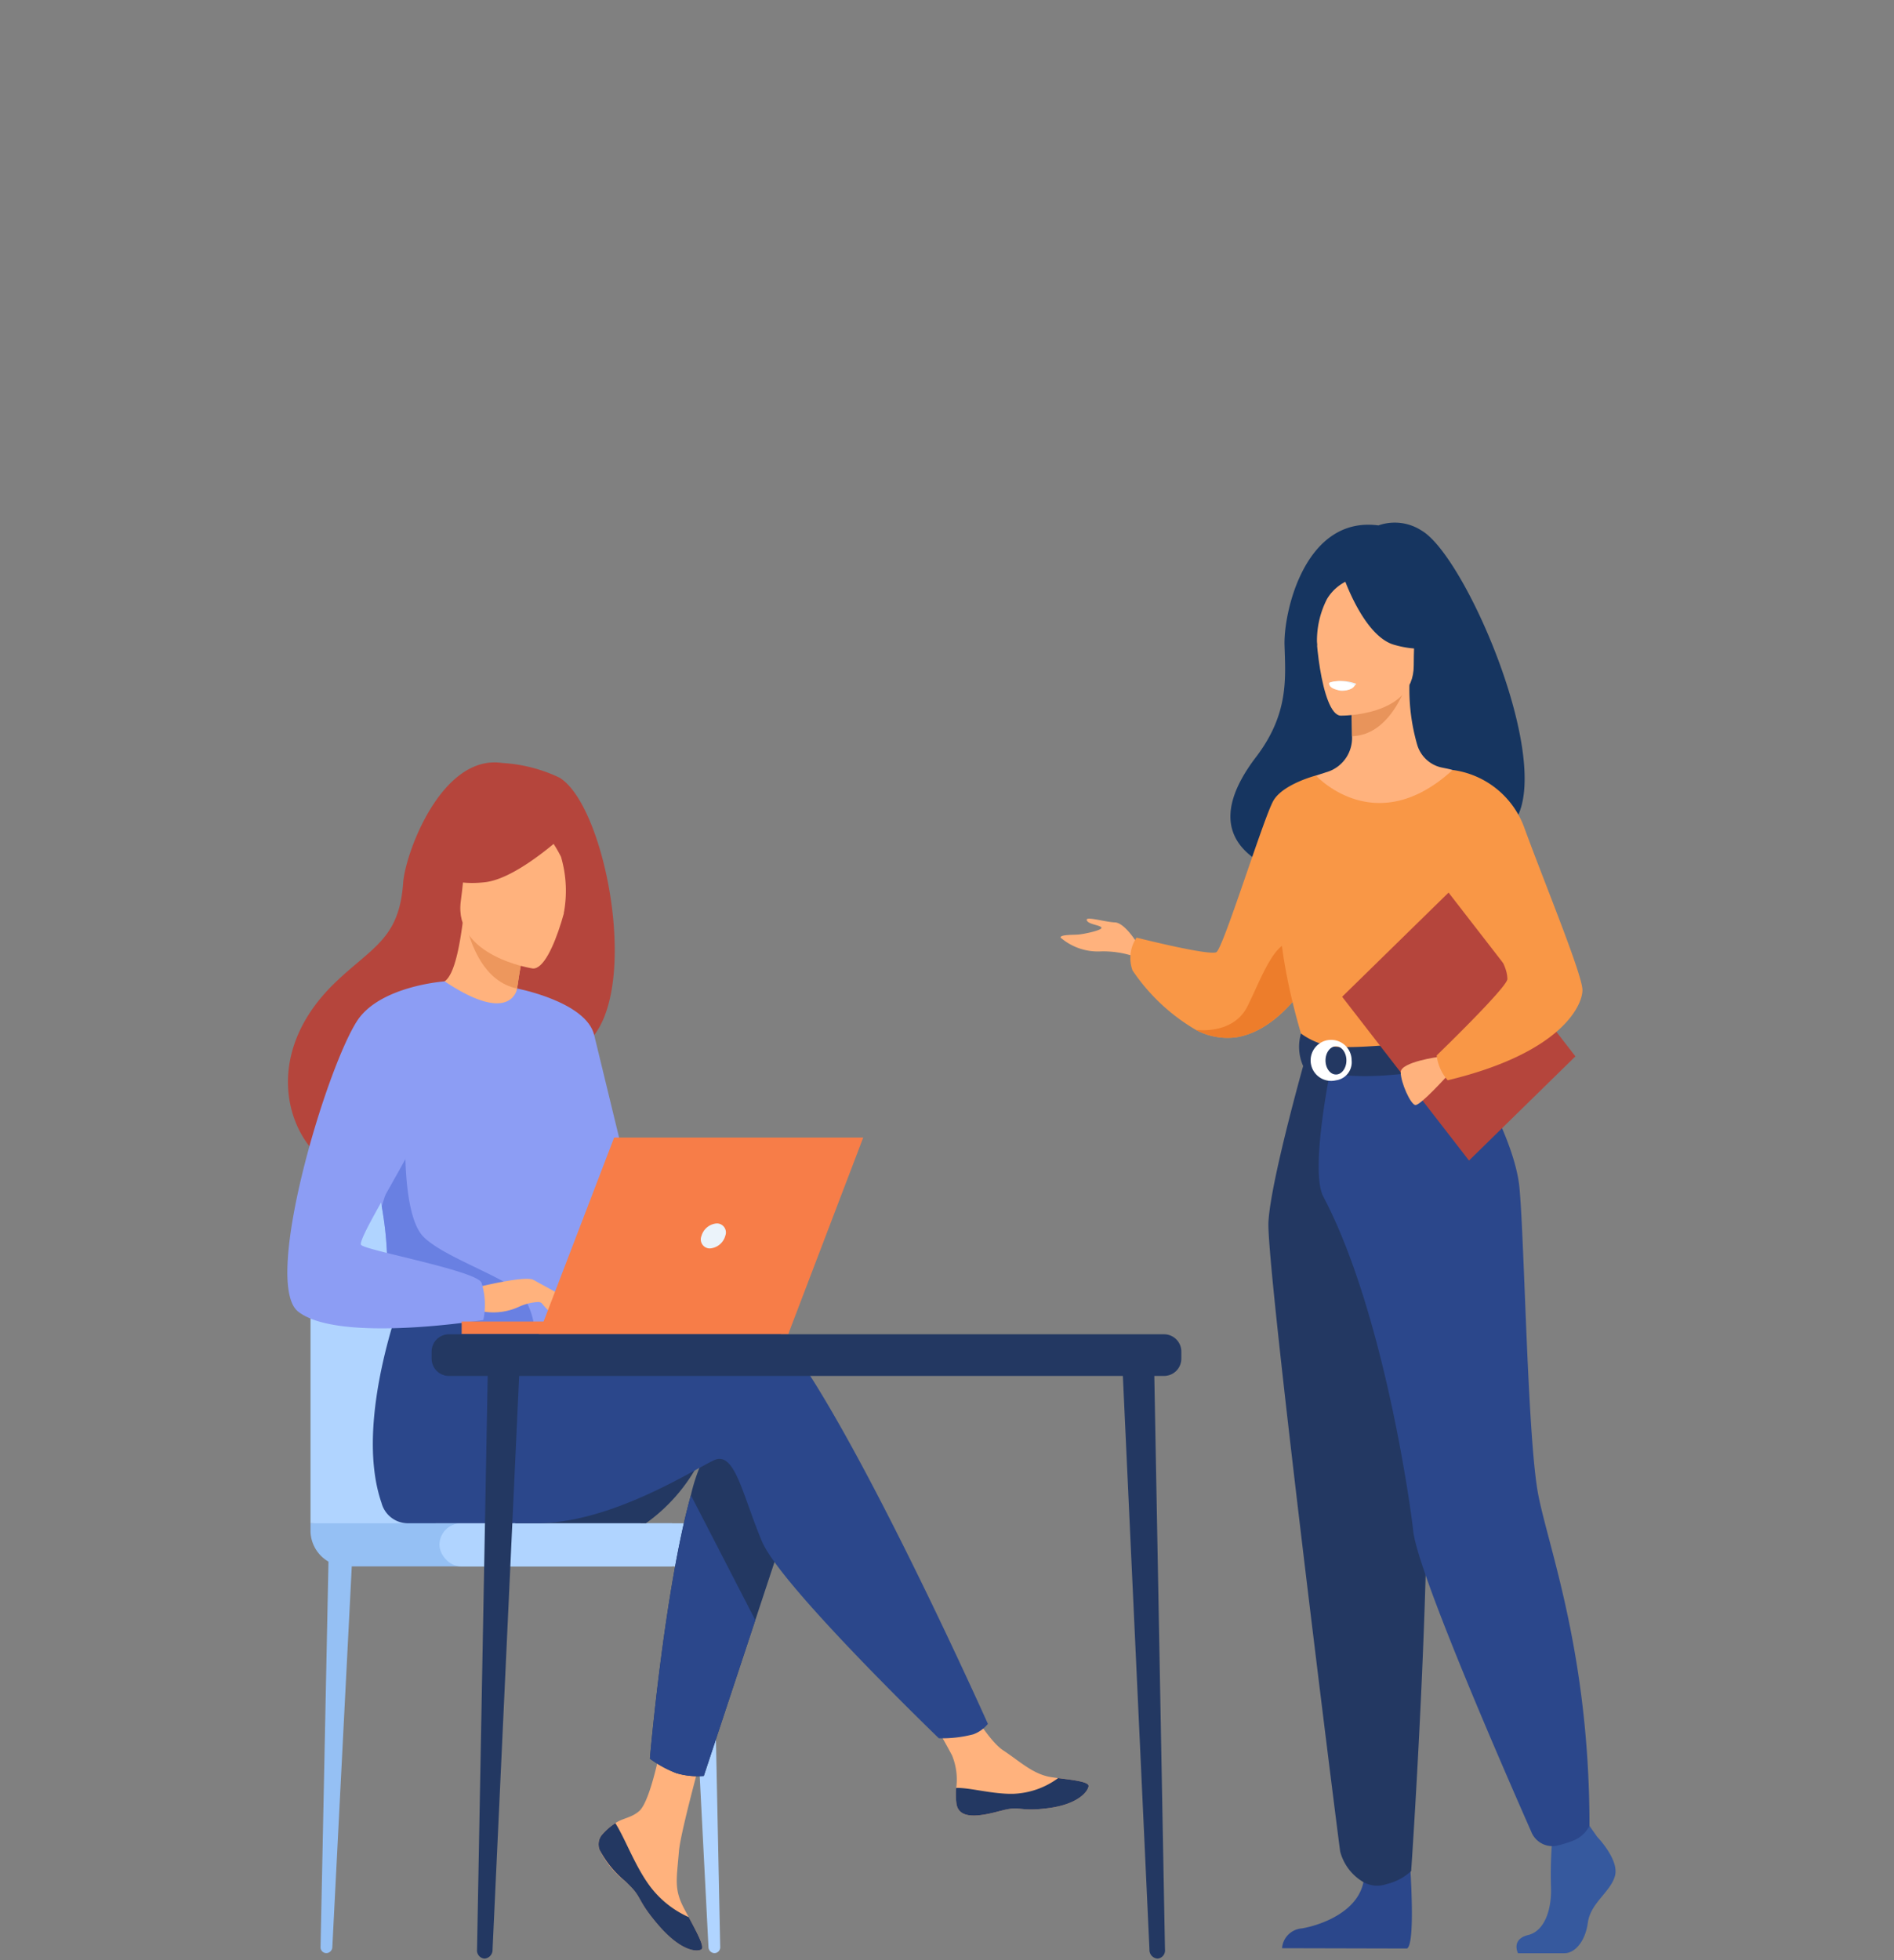 <svg xmlns="http://www.w3.org/2000/svg" width="145" height="150" viewBox="0 0 145 150">
  <rect x="0" y="0" width="145" height="150" fill="#808080" stroke="none"/>
  <g id="组_314" data-name="组 314" transform="translate(-655 2119)">
    <rect id="矩形_281" data-name="矩形 281" width="145" height="150" transform="translate(655 -2119)" fill="#fff" opacity="0"/>
    <g id="组_313" data-name="组 313" transform="translate(136.369 -2213.988)">
      <g id="组_79" data-name="组 79" transform="translate(599.822 134.988)">
        <path id="路径_230" data-name="路径 230" d="M561.617,443.5a3.772,3.772,0,0,0-3.312-.4c-5.625-.742-7.266,6.63-7.189,9.166s.334,5.261-2.179,8.556c-7.257,9.519,7.94,9.938,7.94,9.938.128-7.6,8.241-4.83,7.886-4.06C575.162,469.506,565.8,445.936,561.617,443.5Z" transform="translate(-533.967 -442.893)" fill="#163560"/>
        <path id="路径_231" data-name="路径 231" d="M484.047,605.37s-.989-1.692-1.786-1.726-2.274-.5-2.156-.166,1.033.364,1.122.565-1.358.5-1.771.531-1.388,0-1.358.232a4.372,4.372,0,0,0,2.974,1.061,7.445,7.445,0,0,1,2.725.4Z" transform="translate(-478.096 -573.058)" fill="#ffb27d"/>
        <path id="路径_232" data-name="路径 232" d="M521.332,558.871a17.1,17.1,0,0,1-1.513,2.572c-1.176,1.654-2.987,3.565-5.265,3.943a5.111,5.111,0,0,1-3.127-.57h0a14.921,14.921,0,0,1-4.842-4.549,2.8,2.8,0,0,1,.31-2.506s5.58,1.411,6.112,1.112,3.631-10.335,4.37-11.6,3.255-1.917,3.255-1.917l.7,13.513Z" transform="translate(-501.075 -526.011)" fill="#f99746"/>
        <path id="路径_233" data-name="路径 233" d="M541.312,616.244c-1.176,1.654-2.987,3.565-5.265,3.943a5.111,5.111,0,0,1-3.127-.57c.108.015,2.868.4,3.969-1.813,1.122-2.257,2.336-5.841,4-4.645C541.612,613.674,541.58,614.956,541.312,616.244Z" transform="translate(-522.568 -580.814)" fill="#ed7d2b"/>
        <path id="路径_234" data-name="路径 234" d="M669.124,971.847s1.7,1.747,1.371,2.987-1.869,2.068-2.077,3.584-1.039,2.343-1.786,2.343h-3.565s-.549-1.067.778-1.39,1.83-2.1,1.747-3.758a32.728,32.728,0,0,1,.125-3.86l2.825-.735.582.827Z" transform="translate(-628.046 -871.293)" fill="#36599e"/>
        <path id="路径_235" data-name="路径 235" d="M577.614,979.33s.612,7.4-.136,7.812l-9.568-.023a1.645,1.645,0,0,1,1.537-1.516c1.537-.276,4.237-1.286,4.694-3.539s3.473-2.734,3.473-2.734Z" transform="translate(-550.95 -878.034)" fill="#2b478b"/>
        <path id="路径_236" data-name="路径 236" d="M586.255,544.493c-1.97-4.963-3.174-6.386-2.944-7.925.172-1.146-.521-21.37-.521-21.37-.234-.081-.7-.155-.957-.219a2.51,2.51,0,0,1-1.754-1.715,15.308,15.308,0,0,1-.595-4.564l-.253.055-4.241.944s.1,1.5.1,2.912v.036a2.722,2.722,0,0,1-1.76,2.651l-1,.323a48.31,48.31,0,0,0-1.854,10.129c-.3,5.132,2.832,7.363-.025,17.618-2.916,10.474,16.895,3.869,15.807,1.127Z" transform="translate(-552.773 -496.273)" fill="#ffb27d"/>
        <path id="路径_237" data-name="路径 237" d="M595.75,509.944s.1,1.5.1,2.912c2.374-.076,3.627-2.508,4.141-3.856Z" transform="translate(-573.533 -496.517)" fill="#e8945b"/>
        <path id="路径_238" data-name="路径 238" d="M583.515,475.349s5.614.1,5.618-3.826.731-6.564-2.853-6.8-4.283,1.267-4.568,2.578S582.053,475.22,583.515,475.349Z" transform="translate(-562.091 -460.585)" fill="#ffb27d"/>
        <path id="路径_239" data-name="路径 239" d="M592.642,460.889s1.537,4.611,3.9,5.293,3.382-.028,3.382-.028a7.7,7.7,0,0,1-2.185-4.436s-3.933-3.023-5.095-.829Z" transform="translate(-571.011 -456.843)" fill="#163560"/>
        <path id="路径_240" data-name="路径 240" d="M582.46,463.075a3.542,3.542,0,0,0-1.609,1.412,6.986,6.986,0,0,0-.759,3.609s-1.158-3.135.143-4.906C581.616,461.311,582.46,463.075,582.46,463.075Z" transform="translate(-560.447 -458.655)" fill="#163560"/>
        <path id="路径_241" data-name="路径 241" d="M589.308,507.226a1.363,1.363,0,0,1-1.163.533,1.055,1.055,0,0,1-.865-.642A3.38,3.38,0,0,1,589.308,507.226Z" transform="translate(-566.663 -494.9)" fill="#ebf3fa"/>
        <path id="路径_242" data-name="路径 242" d="M584.026,552.039a48.427,48.427,0,0,1,0,4.97c-.094,1.8-1.713,4.2-1.941,4.8-.576,1.494-1.226,1.735-1.226,1.735l-5.023,1.384-1.766.485-5.57-1.869s-2.538-7.957-1.518-12.436a37.091,37.091,0,0,1,2.576-7.591s4.545,5,10.463-.425l4.007,8.947Z" transform="translate(-550.002 -524.17)" fill="#f99746"/>
        <path id="路径_243" data-name="路径 243" d="M565.3,657.8s-2.759,9.649-2.936,12.933,5.274,46.666,5.493,48.179a3.834,3.834,0,0,0,1.783,2.336,2.154,2.154,0,0,0,1.76.153,4.221,4.221,0,0,0,1.89-1s2.147-30.938.818-41.99a196.218,196.218,0,0,1-1.344-20.609H565.3Z" transform="translate(-546.446 -617.219)" fill="#233862"/>
        <path id="路径_244" data-name="路径 244" d="M593.508,656.28s4.207,6.345,4.6,10.633.616,19.353,1.45,23.534,3.907,12.227,3.907,25.268a2.421,2.421,0,0,1-1.3,1.146,9.911,9.911,0,0,1-1.148.357A1.747,1.747,0,0,1,599,716.142c-2.075-4.7-8.688-19.844-9.028-22.99-.24-2.224-2.328-16.953-6.883-25.594-1.093-2.075.67-10.325.67-10.325l9.751-.95Z" transform="translate(-562.969 -615.986)" fill="#2b478b"/>
        <path id="路径_245" data-name="路径 245" d="M588.954,507.456s-.1.463-1.122.391c0,0-.861-.06-.835-.568A2.483,2.483,0,0,1,588.954,507.456Z" transform="translate(-566.433 -495.024)" fill="#fff"/>
        <path id="路径_246" data-name="路径 246" d="M574.91,649.91a5.371,5.371,0,0,0,3.306,1.035c2.629.059,9.139-.753,9.139-.753a6.737,6.737,0,0,1,.278,1.868s-7.952,2.255-12.561.329a3.628,3.628,0,0,1-.164-2.477Z" transform="translate(-556.5 -610.819)" fill="#233862"/>
        <path id="路径_247" data-name="路径 247" d="M584.619,655.761a1.57,1.57,0,1,1,1.2-1.526A1.394,1.394,0,0,1,584.619,655.761Zm0-2.6c-.442,0-.8.483-.8,1.078s.359,1.078.8,1.078.8-.483.8-1.078S585.061,653.158,584.619,653.158Z" transform="translate(-563.532 -613.09)" fill="#fff"/>
        <path id="路径_248" data-name="路径 248" d="M610.128,605.323l-8.146,7.972-9.712-12.533,8.148-7.972Z" transform="translate(-570.71 -564.485)" fill="#b5453c"/>
        <path id="路径_249" data-name="路径 249" d="M618.986,659.31S616,659.7,616.01,660.5s.744,2.432,1.112,2.506,2.43-2.213,2.43-2.213Z" transform="translate(-589.967 -618.444)" fill="#ffb27d"/>
        <path id="路径_250" data-name="路径 250" d="M629.294,543.1a6.787,6.787,0,0,1,5.514,4.487c1.528,4.173,4.426,11.181,4.426,12.359s-1.62,4.813-10.316,6.9a3.516,3.516,0,0,1-.844-1.9s5.429-5.24,5.414-5.852c-.028-1.158-.889-2.687-5.656-8.044C626.537,549.592,629.294,543.1,629.294,543.1Z" transform="translate(-599.277 -524.178)" fill="#f99746"/>
      </g>
      <g id="组_87" data-name="组 87" transform="translate(540.631 153.335)">
        <g id="组_85" data-name="组 85" transform="translate(0 0)">
          <g id="组_80" data-name="组 80" transform="translate(1.772 30.64)">
            <path id="路径_251" data-name="路径 251" d="M178.553,888.352h-.04a.443.443,0,0,1-.414-.476l.627-30.525,1.847-.242L179,887.88a.473.473,0,0,1-.446.474Z" transform="translate(-177.329 -827.879)" fill="#95c0f4"/>
            <path id="路径_252" data-name="路径 252" d="M329.04,888.352h.04a.443.443,0,0,0,.414-.476l-.627-30.525-1.847-.242,1.575,30.77a.473.473,0,0,0,.446.474Z" transform="translate(-298.129 -827.879)" fill="#b0d4ff"/>
            <path id="路径_253" data-name="路径 253" d="M174.02,729.891V708.974c0-3.68,2.655-6.664,5.931-6.664h13.411c3.276,0,5.931,2.984,5.931,6.664v21.718l-25.273-.8Z" transform="translate(-174.02 -702.31)" fill="#b0d4ff"/>
            <path id="路径_254" data-name="路径 254" d="M174.02,848.37H201.7v3.3H176.764a2.745,2.745,0,0,1-2.744-2.744v-.559h0Z" transform="translate(-174.02 -820.789)" fill="#95c0f4"/>
            <rect id="矩形_150" data-name="矩形 150" width="22.224" height="3.303" rx="1.651" transform="translate(9.872 27.581)" fill="#b0d4ff"/>
          </g>
          <g id="组_84" data-name="组 84">
            <path id="路径_255" data-name="路径 255" d="M271.171,818.126a13.324,13.324,0,0,1-4.337,5.208H256.78S272.636,815.259,271.171,818.126Z" transform="translate(-239.38 -765.117)" fill="#233862"/>
            <g id="组_81" data-name="组 81">
              <path id="路径_256" data-name="路径 256" d="M291.072,934.488a1.149,1.149,0,0,0-.166,1.118.009.009,0,0,0,0,.006,6.721,6.721,0,0,0,1.953,2.406c.117.108.223.2.313.293.025.023.047.047.07.072s.036.038.055.055c.857.889.534,1.093,2.077,2.9,1.758,2.055,2.968,2.092,3.312,1.905.291-.161-.3-1.25-.956-2.476-.032-.059-.062-.119-.1-.179-.087-.162-.174-.329-.261-.491-.769-1.475-.57-2.166-.389-4.36.147-1.783,2.468-9.961,2.468-9.961l-3.369-.651s-1.014,6.513-2.132,7.516c-.6.534-1.267.542-1.841.937q-.062.042-.119.085a4.565,4.565,0,0,0-.922.833Z" transform="translate(-267.003 -852.406)" fill="#ffb27d"/>
              <path id="路径_257" data-name="路径 257" d="M291.072,970.788a1.149,1.149,0,0,0-.166,1.118.009.009,0,0,0,0,.006,7.752,7.752,0,0,0,1.956,2.4c.115.108.219.208.31.3.025.023.047.047.07.072s.036.038.055.055c.857.889.534,1.093,2.077,2.9,1.758,2.055,2.968,2.092,3.312,1.905.291-.161-.3-1.25-.956-2.476a7.561,7.561,0,0,1-3.133-2.595c-1.057-1.518-1.764-3.467-2.485-4.6q-.062.043-.119.085a4.567,4.567,0,0,0-.922.833Z" transform="translate(-267.003 -888.706)" fill="#233862"/>
              <path id="路径_258" data-name="路径 258" d="M424.373,927.151c.208,1.169,1.69.974,3.346.519s1.261.085,3.62-.208,3.07-1.28,3.142-1.675c.064-.349-1.1-.472-2.349-.634-.157-.019-.315-.042-.472-.064-1.411-.2-2.443-1.222-3.724-2.062-1.212-.795-3.023-4.037-3.023-4.037l-3.233.287s1.7,2.895,2.353,4.152a4.877,4.877,0,0,1,.317,2.476,5.262,5.262,0,0,0,.025,1.243Z" transform="translate(-373.142 -847.434)" fill="#ffb27d"/>
              <path id="路径_259" data-name="路径 259" d="M439.083,954.147c1.656-.455,1.261.085,3.62-.208s3.07-1.28,3.142-1.675c.064-.349-1.1-.472-2.349-.634l-.011.026a6.188,6.188,0,0,1-3.374,1.178c-1.6.043-3.293-.472-4.4-.451a5.262,5.262,0,0,0,.025,1.242c.208,1.169,1.69.974,3.346.519Z" transform="translate(-384.506 -873.911)" fill="#233862"/>
              <path id="路径_260" data-name="路径 260" d="M322.718,814.22l-3.021,9.136-3.945,11.928a5.734,5.734,0,0,1-2.1-.215,8.7,8.7,0,0,1-2.026-1.108s1.1-12.808,3.138-20.16a13.861,13.861,0,0,1,1.758-4.273C319.693,805.32,322.718,814.22,322.718,814.22Z" transform="translate(-283.873 -757.725)" fill="#233862"/>
              <path id="路径_261" data-name="路径 261" d="M228.538,754.562c-1.979-.718-7.625.2-13.3,1.452l-1.188-2.2L201.8,752.74s-4.043,10.072-1.83,16.491a2.093,2.093,0,0,0,2.073,1.567h.179s7.291-.006,9.657-.006c6.092,0,12.892-4.706,13.771-4.9,1.441-.323,2.017,2.912,3.456,6.311s13.535,15.048,13.535,15.048a9.536,9.536,0,0,0,2.627-.3,2.6,2.6,0,0,0,1.127-.8S233,756.18,228.536,754.562Z" transform="translate(-192.764 -712.577)" fill="#2b478b"/>
              <path id="路径_262" data-name="路径 262" d="M185.644,541.2a11.725,11.725,0,0,0-4.345-1.11c-4.641-.7-7.434,6.879-7.6,9.175-.3,4.234-2.3,4.878-5.1,7.529-5.623,5.316-3.975,11.492-.9,13.787,1.845,1.377,5.1,0,5.1,0,.045.036,8.894-5.559,13.256-8.258,6.539-1.044,3.588-18.764-.41-21.125Z" transform="translate(-164.835 -540.049)" fill="#b5453c"/>
              <path id="路径_263" data-name="路径 263" d="M232.006,612.768a5.181,5.181,0,0,1-3.593.125c-1.361-.676-2.394-3.2-2.374-3.2.619-.032,1.3-.64,1.824-4.636l.264.106,4.436,1.794s-.321,1.6-.529,3.123c-.176,1.278-.268,2.5-.026,2.685Z" transform="translate(-214.443 -592.784)" fill="#ffb27d"/>
              <path id="路径_264" data-name="路径 264" d="M241.536,607.422s-.321,1.6-.529,3.123c-2.547-.516-3.548-3.369-3.907-4.915l4.436,1.794Z" transform="translate(-223.416 -593.246)" fill="#ed975d"/>
              <path id="路径_265" data-name="路径 265" d="M240.275,572s-6.069-.916-5.5-5.153.162-7.211,4.062-6.805,4.434,2.149,4.553,3.616-1.516,8.473-3.11,8.344Z" transform="translate(-221.497 -556.236)" fill="#ffb27d"/>
              <path id="路径_266" data-name="路径 266" d="M235.682,559.719s-3.886,3.763-6.528,4.066-3.644-.65-3.644-.65a11.511,11.511,0,0,0,2.494-3.8,1.886,1.886,0,0,1,1.531-1.231c1.886-.183,5.465-.266,6.145,1.615Z" transform="translate(-214.015 -554.622)" fill="#b5453c"/>
              <path id="路径_267" data-name="路径 267" d="M266.512,561.747a10.646,10.646,0,0,1,1.709,2.461,9.23,9.23,0,0,1,.2,4.388s2.024-4.424.878-6.575c-1.216-2.279-2.787-.274-2.787-.274Z" transform="translate(-247.273 -556.989)" fill="#b5453c"/>
              <path id="路径_268" data-name="路径 268" d="M214.743,642.033c-.183,13.805-.051,10.922-1.394,12.231a4.708,4.708,0,0,1-2.432.593c-3.767.281-10.39-.417-10.643-1.2-.869-2.708-.255-3.548-.98-7.693-.076-.44-.17-.918-.279-1.437-.6-2.848-1.193-3.814.952-8.388,1.945-4.143,3.965-7.5,4.147-7.383,5.131,3.424,5.546.546,5.546.546s5.174,6,5.085,12.731Z" transform="translate(-192.069 -612.003)" fill="#8c9df4"/>
              <path id="路径_269" data-name="路径 269" d="M319.7,846.565l-3.945,11.928a5.734,5.734,0,0,1-2.1-.215,8.7,8.7,0,0,1-2.026-1.108s1.1-12.808,3.138-20.16l4.929,9.555Z" transform="translate(-283.873 -780.934)" fill="#2b478b"/>
              <path id="路径_270" data-name="路径 270" d="M257.78,631.652s5.28,1.006,5.9,3.56,4.269,17.571,4.269,17.571-2.683.542-3.924-.852S259.71,639,259.71,639l-1.93-7.353Z" transform="translate(-240.191 -614.353)" fill="#8c9df4"/>
              <path id="路径_271" data-name="路径 271" d="M214.513,704.092c-3.767.281-10.39-.417-10.643-1.2-.869-2.708-.255-3.548-.98-7.693l1.817-5.75s-.3,6.4,1.38,8.088,6.879,3.252,7.7,4.659a5.5,5.5,0,0,1,.729,1.9Z" transform="translate(-195.666 -661.238)" fill="#6980e2"/>
              <path id="路径_272" data-name="路径 272" d="M241.58,749.955s3.716-.929,4.317-.559a9.1,9.1,0,0,1,2.249,2.19c.183.47-1.335-.357-1.83-.506a3.987,3.987,0,0,0-1.579.389,4.7,4.7,0,0,1-2.829.319Z" transform="translate(-227.05 -709.794)" fill="#ffb27d"/>
              <path id="路径_273" data-name="路径 273" d="M176.675,628.76s-4.991.346-6.719,3.053c-2.432,3.811-7.257,20.056-4.492,22.222,3.114,2.44,14.172.638,14.172.638a5.647,5.647,0,0,0-.144-2.868c-.512-.935-8.832-2.445-9.215-2.876s4.8-8.414,4.8-9.708S176.675,628.76,176.675,628.76Z" transform="translate(-164.634 -612.009)" fill="#8c9df4"/>
              <path id="路径_274" data-name="路径 274" d="M265.39,755.93a7.723,7.723,0,0,0,1.035,1.263.7.7,0,0,0,.419.1l-.525-1.061Z" transform="translate(-246.364 -715.165)" fill="#ffb27d"/>
              <path id="路径_275" data-name="路径 275" d="M264.44,749.762,266.7,751a.388.388,0,0,1-.376.162,4.971,4.971,0,0,1-.982-.3l-.906-1.1Z" transform="translate(-245.594 -710.16)" fill="#ffb27d"/>
            </g>
            <g id="组_83" data-name="组 83" transform="translate(13.344 28.703)">
              <g id="组_82" data-name="组 82">
                <path id="路径_276" data-name="路径 276" d="M266.53,707.106h19.1l5.746-15.056H272.306Z" transform="translate(-260.633 -692.05)" fill="#f77d48"/>
                <path id="路径_277" data-name="路径 277" d="M260.524,766.61H235.3v.952h25Z" transform="translate(-235.3 -752.531)" fill="#f77d48"/>
              </g>
              <path id="路径_278" data-name="路径 278" d="M334.191,727.8a.692.692,0,0,0-.648-.957,1.32,1.32,0,0,0-1.171.957.692.692,0,0,0,.65.957,1.319,1.319,0,0,0,1.171-.957Z" transform="translate(-314.013 -720.271)" fill="#ebf3fa"/>
            </g>
          </g>
        </g>
        <g id="组_86" data-name="组 86" transform="translate(11.044 43.758)">
          <path id="路径_279" data-name="路径 279" d="M505.792,828.956h.053a.626.626,0,0,0,.546-.693l-.829-44.54-2.442-.353,2.083,44.895a.664.664,0,0,0,.589.691Z" transform="translate(-450.247 -781.182)" fill="#233862"/>
          <path id="路径_280" data-name="路径 280" d="M242.158,828.956H242.1a.626.626,0,0,1-.546-.693l.829-44.54,2.442-.353-2.083,44.895A.664.664,0,0,1,242.158,828.956Z" transform="translate(-238.077 -781.182)" fill="#233862"/>
          <path id="路径_281" data-name="路径 281" d="M224.444,771.78h54.748a1.324,1.324,0,0,1,1.324,1.324v.54a1.324,1.324,0,0,1-1.324,1.324H224.444a1.324,1.324,0,0,1-1.324-1.324v-.54A1.324,1.324,0,0,1,224.444,771.78Z" transform="translate(-223.12 -771.78)" fill="#233862"/>
        </g>
      </g>
    </g>
  </g>
</svg>

